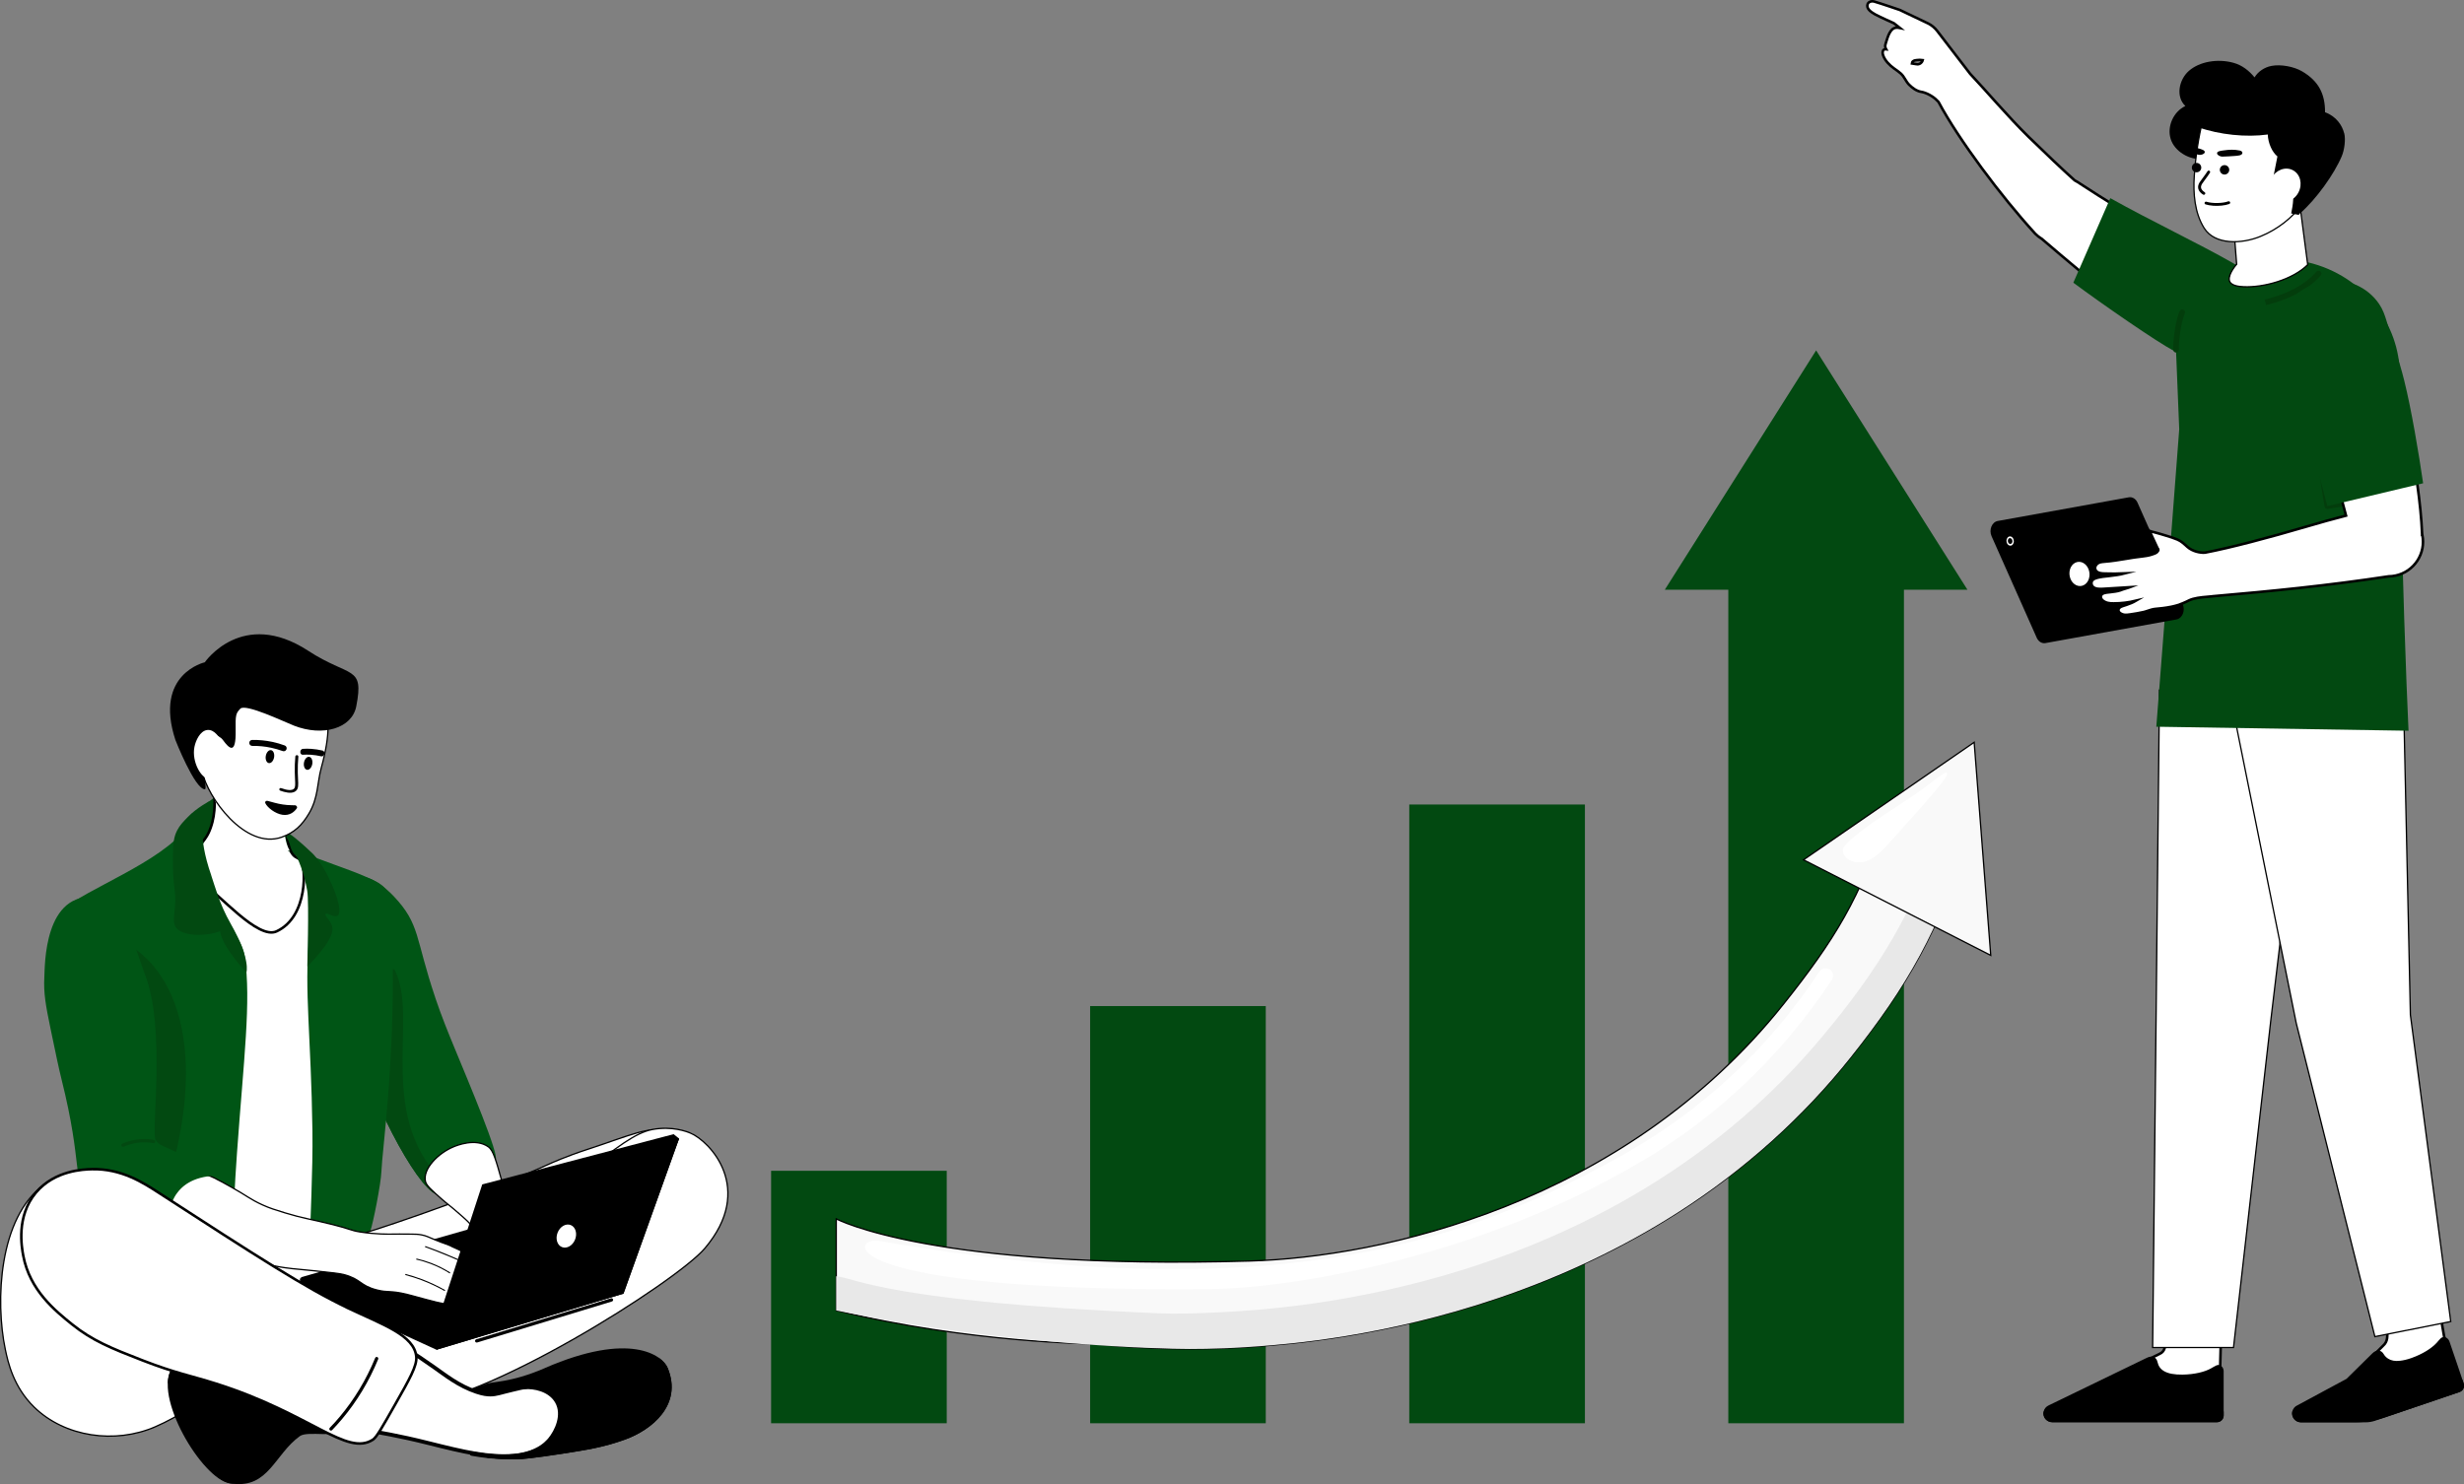 <?xml version="1.0" encoding="UTF-8"?>
<svg id="Layer_2" data-name="Layer 2" xmlns="http://www.w3.org/2000/svg" viewBox="0 0 477.53 287.69">
  <rect x="0" y="0" width="477.53" height="287.69" fill="#808080" stroke="none"/>
  <defs>
    <style>
      .cls-1 {
        fill: #033d0c;
      }

      .cls-2 {
        stroke: #fff;
      }

      .cls-2, .cls-3, .cls-4, .cls-5, .cls-6, .cls-7 {
        fill: #fff;
      }

      .cls-2, .cls-4, .cls-5, .cls-6, .cls-8, .cls-7, .cls-9 {
        stroke-miterlimit: 10;
      }

      .cls-2, .cls-5, .cls-8 {
        stroke-width: .5px;
      }

      .cls-10 {
        fill: #d69f94;
      }

      .cls-4, .cls-5, .cls-6, .cls-8, .cls-9 {
        stroke: #000;
      }

      .cls-4, .cls-7, .cls-9 {
        stroke-width: .25px;
      }

      .cls-6 {
        stroke-width: .75px;
      }

      .cls-8 {
        fill: none;
      }

      .cls-7 {
        stroke: #020302;
      }

      .cls-9 {
        fill: #f9f9f9;
      }

      .cls-11 {
        fill: #005515;
      }

      .cls-12 {
        fill: #024911;
      }

      .cls-13 {
        fill: #e8e8e8;
      }
    </style>
  </defs>
  <g id="OBJECTS">
    <g>
      <path class="cls-10" d="M434.84,53.28c-4.08-2.63-9.47-1.6-12.29,2.28-.1.14-.2.28-.29.43-2.73,4.22-1.52,9.85,2.7,12.58,4.22,2.73,9.85,1.52,12.58-2.7,2.73-4.22,1.52-9.85-2.7-12.58Z"/>
      <g>
        <path class="cls-5" d="M419.99,250.75l-.3,8.74c-.04,1.3.01,2.46-1.19,2.97l-6.49,3.18c-3.39,1.42-2.37,5.15,1.3,5.15h16.95s0-5.16,0-5.16l.37-14.88h-10.64Z"/>
        <g>
          <path d="M428.53,265.23c.26-.15.87-.5,1.07-.58.68-.27,1.35.39,1.35,1.11v8.62c0,.73-.59,1.31-1.31,1.31h-31.91c-.95,0-1.72-.77-1.72-1.72,0-.11.02-.25.05-.36.11-.52.48-.97,1-1.2l19.01-9.21c1.05-.52,1.86-.12,2.06.82.33,1.54,1.67,2.48,4.84,2.44,2.3-.03,4.3-.51,5.57-1.23Z"/>
          <path d="M430.96,273.6v.77c0,.73-.59,1.31-1.31,1.31h-31.91c-.95,0-1.72-.77-1.72-1.72,0-.11.02-.25.05-.36h34.91Z"/>
        </g>
      </g>
      <g>
        <path class="cls-5" d="M461.32,249.32l1.27,8.37c.12,1.29.22,2.33-.76,3.19l-5.12,5.1c-2.75,2.43-.59,5.64,2.89,4.46l16.05-5.45-1.97-5.9-2.28-13.2-10.08,3.42Z"/>
        <g>
          <path d="M444.25,273.61c.13-.53.48-.99,1.01-1.21l9.5-5.12,4.99-4.92c.84-.84,1.74-.7,2.22.13.22.37.51.66.86.88.57.37,1.34.53,2.35.4.62-.07,1.36-.24,2.18-.53,2.15-.77,3.89-1.87,4.88-2.95.2-.24.66-.77.81-.9.57-.48,1.41-.07,1.65.62l1.65,4.84,1.12,3.32c.24.7-.13,1.45-.81,1.67l-14.38,4.89c-1.91.65-3.92.98-5.94.98h-10.38c-.97,0-1.74-.77-1.74-1.74,0-.11.02-.24.04-.35Z"/>
          <path d="M444.25,273.61h13.82c.64,0,1.28-.11,1.89-.31l17.26-5.86.24.73c.24.7-.13,1.45-.81,1.67l-16.35,5.56c-.61.21-1.25.31-1.89.31h-12.46c-.97,0-1.74-.77-1.74-1.74,0-.11.02-.24.04-.35Z"/>
        </g>
      </g>
      <polygon class="cls-4" points="432.86 261.21 440.09 197.78 447.96 131.78 433.37 124.76 418.51 133.76 417.85 197.78 417.19 261.21 432.86 261.21"/>
      <polygon class="cls-4" points="474.96 256.17 467.14 196.71 465.75 132.72 447.96 124.9 431.92 133.29 445.01 198.31 460.26 259.1 474.96 256.17"/>
      <path class="cls-12" d="M465.43,98.48c0-8.46-.35-25.91-.35-25.91,0-9.46-6.77-19.13-17.84-21.73l-13.77.37c-2.68.92-7.64,1.83-12.33,2.54l1.2,29.46c-1.36,17.77-2.99,39.48-4.44,57.66l48.88.78c-.42-8.54-1.35-35.01-1.36-43.17Z"/>
      <path class="cls-5" d="M434.84,53.28l-.16-.08c-12.29-5.8-20.72-10.5-32.08-17.94-.18-.11-.35-.22-.54-.31-2.31-2.07-5.45-5.04-8.9-8.41-3.92-3.84-8.47-9.2-11.34-12.23h0s-6.36-8.28-6.36-8.28c-.48-.63-1.09-1.14-1.79-1.49l-5.48-2.61s-3.67-1.26-4.92-1.62c-.58-.17-1.16.04-1.32.5-.28.82.52,1.46,1.46,1.98.87.48,3.61,1.7,3.61,1.7l1.19.93c-.24-.05-.49-.06-.73-.05-1.22.09-1.66,1.92-1.98,2.9-.09.27-.17.54-.13.82.02.17.09.31.17.45-.15-.02-.3-.01-.43.08-.33.23-.29.74-.15,1.12.38,1.05,1.23,1.88,2.13,2.54.44.32.91.62,1.31.99.67.61.93,1.47,1.56,2.12.63.64,1.47,1.27,2.37,1.41,1,.15,2.36.91,3.05,1.65.1.12.21.21.31.31,3.96,7.39,12.21,18.38,18.6,25.38.01.02.03.03.04.05,0,0,.02.02.02.02.02.03.05.06.07.08h0c.38.38.79.71,1.23.98h.02c10.33,8.84,17.82,14.99,29.28,22.29h0s9.88-15.28,9.88-15.28ZM371.42,12.44s-.55-.09-.89-.14c.02-.16.08-.32.23-.43.21-.16.48-.2.74-.22.38-.04.76-.06,1.13,0-.13.5-.62.9-1.21.8Z"/>
      <path class="cls-1" d="M433.88,59.7c.23.01.48.02.74.01,4.54-.04,11.25-2.12,14.75-5.9l.38-.41c.21-.22.19-.57-.03-.78-.22-.21-.57-.19-.78.03l-.38.41c-3.29,3.55-9.64,5.51-13.95,5.54-1.85.01-4.18-.39-4.64-2.42-.13-.58-.08-1.24.16-1.96.09-.29-.06-.6-.35-.69-.3-.09-.6.06-.69.35-.3.91-.36,1.77-.19,2.55.33,1.42,1.46,3.08,4.99,3.26Z"/>
      <path class="cls-12" d="M432.63,50.92c6.26,3.58,8.44,9.75,5.27,14.99-2.3,3.81-7.98,4.89-11.77,4.2-1.13-.2-3.68-1.48-4.68-2.01-3.47-1.83-13.99-9.11-19.63-13.3l7.16-16.39c7.97,4.46,17.13,8.78,23.65,12.51Z"/>
      <g>
        <path class="cls-4" d="M447.24,51.31c-2.89,2.89-8.52,4.46-12.45,4.27-.64-.03-2.57-.13-2.75-1.28-.2-1.26,1.43-3.08,1.43-3.08l-1.46-18.6,12.45-2.64,1.02,7.88,1.76,13.44Z"/>
        <path d="M454.3,25.82c-.37-1.51-1.52-3.27-3.7-4.06.02-3.58-1.26-6.05-4.43-7.92-1.59-.94-4.16-1.42-5.98-1.06-1.33.26-2.58,1.09-3.25,2.22-1.06-1.29-2.38-2.36-4.1-2.83-3.06-.84-6.59-.24-8.65,1.59-1.94,1.72-2.55,5.02-.66,6.79-2.31,1.09-3.59,3.95-2.85,6.37.73,2.42,3.68,4.19,6.22,3.87l18.91,10.52c3.06-2.67,6.57-7.55,8.03-11.03.5-1.18.79-3.2.48-4.45Z"/>
        <path class="cls-7" d="M450.12,30.81c-1.25,6.3-5.25,12.22-12.02,15.01-3.64,1.5-8.85,1.7-10.92-1.59-1.84-2.93-2.16-6.68-1.92-10.17.25-3.68.79-7.34,1.68-10.92,1.26-5.06,6.99-8.26,13.95-6.87,7.83,1.57,10.52,8,9.23,14.53Z"/>
        <path d="M450.77,30.95c-.83,4.18-2.74,7.71-5.28,10.71l-1.45-.28c.38-1.79.59-3.69.14-4.52l-3.82-1.43,1.01-5.11c-1.01-.8-1.82-2.58-1.87-4.27l-.05.03c-4.1.56-9.29.07-13.54-1.45.11-.56.24-1.12.37-1.65,1.4-5.59,7.72-8.76,14.7-7.37,7.5,1.51,11.33,7.51,9.78,15.33Z"/>
        <ellipse class="cls-3" cx="442.8" cy="35.91" rx="3.32" ry="2.96" transform="translate(205.59 411.54) rotate(-62.36)"/>
        <g>
          <path d="M426.01,31.63c-.48-.17-1,.08-1.17.55-.17.48.08,1,.55,1.17.48.17,1-.08,1.17-.55.17-.48-.08-1-.55-1.17Z"/>
          <path d="M431.43,32.06c-.48-.17-1,.08-1.17.55-.17.48.08,1,.55,1.17.48.17,1-.08,1.17-.55.17-.48-.08-1-.55-1.17Z"/>
          <path d="M434.57,29.55c-.03-.19-.27-.32-.49-.37-1.05-.23-2.11-.18-3.16-.02-.37.06-1.37.12-1.24.62.08.32.64.59,1.01.58.81-.02,1.63-.07,2.43-.13.46-.04,1.56-.05,1.46-.69Z"/>
          <path d="M422.47,28.59c.06-.19.32-.27.55-.29,1.07-.06,2.11.16,3.12.48.36.11,1.33.34,1.13.81-.13.31-.73.49-1.09.42-.8-.15-1.59-.32-2.38-.51-.45-.11-1.53-.29-1.33-.91Z"/>
          <path d="M427.07,37.76s-.07-.02-.11-.04c-.51-.31-.82-.7-.93-1.14-.09-.4,0-.81.26-1.23.15-.24.36-.53.61-.85.29-.39.63-.84.92-1.3.08-.13.25-.17.38-.09.13.08.17.25.09.38-.3.48-.64.93-.94,1.33-.23.31-.44.59-.58.81-.18.29-.25.57-.19.82.07.29.3.56.68.8.13.08.17.25.09.38-.06.1-.17.14-.27.13Z"/>
          <path d="M428.85,39.87c-.52-.04-1-.12-1.41-.25-.14-.05-.23-.2-.18-.34.05-.14.21-.22.34-.18,1.19.37,3.16.33,4.24-.07.14-.05.3.02.36.16.05.14-.02.3-.16.35-.82.31-2.07.42-3.19.34Z"/>
        </g>
      </g>
      <path class="cls-1" d="M421.72,68.34h.02c.3-.01.54-.27.53-.57-.08-2.03.63-6.01,1.14-6.98.14-.27.04-.6-.23-.74-.27-.14-.6-.04-.74.23-.65,1.25-1.35,5.4-1.26,7.53.01.3.26.53.55.53Z"/>
      <circle class="cls-10" cx="462.88" cy="104.93" r="6.73"/>
      <circle class="cls-10" cx="427.88" cy="111.39" r="4.29"/>
      <path class="cls-10" d="M443.76,66.67c1.01,4.9,5.68,8.11,10.57,7.38.17-.03.35-.06.52-.09,5.08-1.05,8.34-6.02,7.29-11.09-1.05-5.08-6.02-8.34-11.09-7.29-5.08,1.05-8.34,6.02-7.29,11.09Z"/>
      <path class="cls-1" d="M451.06,98.65s.04,0,.07,0l2.59-.42c.3-.05.5-.33.46-.63-.05-.3-.34-.5-.63-.46l-2.05.33-3.34-20.83c-.05-.3-.35-.5-.63-.46-.3.05-.5.33-.46.63l3.43,21.37c.02.14.1.27.22.36.1.07.22.11.34.1Z"/>
      <g>
        <path d="M421.82,120.07l-25.41,4.59c-.68.12-1.36-.29-1.69-1.04l-8.75-19.68c-.55-1.23.06-2.74,1.19-2.95l25.41-4.59c.68-.12,1.36.29,1.69,1.04l8.75,19.68c.55,1.23-.06,2.74-1.19,2.95Z"/>
        <path class="cls-3" d="M404.77,110.35c.46,1.2.05,2.57-.92,3.07s-2.14-.06-2.6-1.26c-.46-1.2-.05-2.57.92-3.07.97-.5,2.14.06,2.6,1.26Z"/>
        <path class="cls-3" d="M389.74,105.76c-.32.08-.66-.14-.81-.53-.08-.23-.09-.48-.02-.71.07-.21.19-.38.36-.47.36-.19.78.02.95.48h0c.08.23.09.48.02.71-.07.21-.19.38-.36.47-.05.03-.1.04-.14.06ZM389.46,104.32s-.06.02-.09.03c-.1.06-.18.16-.22.29-.04.14-.04.31.02.45.11.29.37.43.6.31.1-.06.18-.16.22-.29.04-.14.04-.31-.02-.45h0c-.09-.25-.31-.39-.51-.34Z"/>
      </g>
      <path class="cls-5" d="M469.41,103.66v-.19c-.48-11.6-4.33-28.72-7.27-40.61h0s-18.38,3.8-18.38,3.8l.06.18c4.48,10.89,7.97,22.07,10.85,33.11-2.33.6-4.93,1.32-7.68,2.13-7.23,2.12-14.58,4.08-19.67,5.05-.93.06-2.4-.23-3.4-1.12-.58-.52-1.16-1.1-1.93-1.42-.72-.31-1.45-.53-2.31-.79l-1.07-.32c-.41-.13-.73-.21-1.05-.29l-.6-.15c-.09-.03-.2-.07-.33-.12-.02,0-.04-.01-.05-.02l1.56,3.36c.1.11.16.21.16.31,0,.07-.02.13-.06.2-.24.43-.57.5-1.26.74-.6.2-1.27.29-1.79.35-1.08.11-2.16.29-3.24.47-1.33.22-2.71.45-4.08.55-.32.03-.55.05-.77.1l-.2.06c-.09.03-.17.07-.25.11-.39.21-.73.71-.58,1.2.09.34.43.75,1.47.81l.47.02c1.23.05,2.45.03,3.75-.02-.92.24-1.88.36-2.82.47l-.76.09c-.43.04-.85.09-1.27.18-.25.05-.49.1-.71.18-.25.08-.43.18-.57.3-.11.1-.19.2-.24.32-.12.33-.06.71.16.97.46.56,1.47.51,2.01.48,1.04-.05,2.07-.12,3.11-.19.7-.05,1.41-.1,2.11-.14-.08.03-.16.06-.24.09-.18.06-.94.28-1.14.35l-.48.18c-.59.2-1.27.27-1.93.35-.27.03-.53.06-.78.09-.13.02-.29.05-.44.1-.61.21-.65.6-.62.82.03.18.13.37.29.53.64.58,1.46.65,2.19.64,1.47,0,2.92-.18,4.33-.52-.58.34-1.23.59-1.82.79,0,0-.74.24-.76.25-.28.09-.47.18-.62.33-.2.21-.22.4-.2.53.03.22.19.42.46.58.21.12.43.2.62.23.39.06.76.01,1.18-.05.88-.13,1.77-.27,2.64-.47.3-.07.58-.17.85-.26.45-.15.88-.29,1.35-.34.92-.08,2.01-.19,3.09-.41.18-.04.37-.08.55-.12l.49-.13c.22-.06.54-.17.55-.17.2-.07.72-.28.72-.28l.7-.31.49-.24c.91-.44,2.24-.59,3.7-.71.1,0,.21-.02.31-.03.14-.01.27-.02.4-.03h0c.07-.03.13-.03.2-.04h0s.08,0,.08,0c11.29-.98,22.1-2.04,34.01-3.85.43,0,.86-.05,1.3-.14,3.62-.75,5.95-4.3,5.2-7.92Z"/>
      <rect class="cls-12" x="149.44" y="226.95" width="34.04" height="48.94"/>
      <path class="cls-12" d="M441.59,66.2c-1.04-5.27,2.84-10.47,8.68-11.62,4.52-.89,8.63,1.09,10.85,4.4.66.98,1.06,2.09,1.39,3.2,1.13,3.89,2.45,7.62,3.43,11.56,1.38,5.52,2.86,14.31,3.67,19.94l-18.57,4.42c-2.24-9.12-6.09-20.21-8.65-29.11l-.81-2.8Z"/>
      <rect class="cls-12" x="273.11" y="155.95" width="34.04" height="119.94" transform="translate(580.27 431.84) rotate(180)"/>
      <rect class="cls-12" x="211.27" y="195.02" width="34.04" height="80.87"/>
      <rect class="cls-12" x="334.95" y="102.11" width="34.04" height="173.78" transform="translate(703.94 378) rotate(180)"/>
      <g>
        <path class="cls-4" d="M8.55,229.63c-8.8,6.42-9.48,22.59-7.52,31.95.53,2.53,1.58,7.26,5.59,11.18,5.95,5.82,15.69,7.17,23.41,3.84,9.57-4.13,21.07-13.78,19.88-22.77-1.97-14.81-34.87-28.93-41.35-24.2Z"/>
        <path d="M61.73,274.37c-3.05-1.82-5.45-2.94-8.39-4.32-4.18-1.97-4.31-2.05-4.85-2.1-3.18-.29-6.74,1.65-8.39,4.45-3.45,5.86-.18,14.54,4.98,15.2,6.99.9,8.15-5.7,13.04-9.22,1.55-1.12,7.86.53,6.88-1.39-.34-.68-.82-1.16-3.28-2.62Z"/>
        <path class="cls-12" d="M42.97,153.96c-2.44.74-4.3,3.33-4.71,3.94-.53.77-1.6,2.34-1.61,3.63-.02,5.79,21.7,12.46,23.88,8.7.71-1.22-.8-3.24-3.26-6.53-1.82-2.43-8.58-11.48-14.3-9.74Z"/>
        <path d="M45.22,268.47c-2.66-.6-10.82-5.34-12.12-2.85-3.1,5.92,6.73,22.08,11.99,21.98,4.22-.08,4.77-7,4.85-7.73.4-3.94-.79-10.51-4.72-11.4Z"/>
        <path class="cls-3" d="M70.49,170.49c-4.12-1.79-8.08-1.62-12.3-4.06-5.59-3.22-10.14-8.49-13.01-12.06-1.55-1.94-4.18-4.93-3.94-3.73,4.48,22.13-23.07,21.45-25.49,23.83-1.24,1.22-3.48,3.39-3.73,6.42-.27,3.21,1.88,4.93,4.14,9.12,2.36,4.37,3.08,8.14,3.73,11.6,1.47,7.78.14,14.46-.83,19.07-1.87,8.94-4.3,11.01-2.69,14.3,2.35,4.81,10.06,5.54,12.85,5.8,6.63.63,40.22-1.22,42.9-8.7.56-1.55,2-10.96,2.07-13.26.13-3.83,1.17-19.2,2.49-33.99.53-5.98,1.19-8.65-1.23-11.5-1.09-1.28-2.18-1.64-4.96-2.85Z"/>
        <path d="M105.61,265.19c-6.92,3-10.43,2.52-11.65,3.18-.45.25-4.82.4-4.88,4.73-.06,4.58-4.29,9.81,11.19,9.78.8,0,3.37-.26,8.51-1.05,5.16-.8,8.35-1.32,12.41-2.8,5.02-1.82,11.16-6.64,8.21-13.85-1.01-2.49-7.31-7.15-23.79,0Z"/>
        <path class="cls-11" d="M84.34,193.33c-3.92-11.6-2.87-14.14-8.06-19.63-1.69-1.79-5.32-4.82-7.79-3.41-5.66,3.21-1.66,22.05-.11,29.26,2.7,12.57,12.3,30.52,16.14,31.92.25.09,11.02-6.09,11.53-6.62.8-.83-5.1-14.77-7.99-21.78-1.23-2.99-2.45-5.95-3.73-9.74Z"/>
        <path class="cls-12" d="M76.56,188.14c-.85-1.69-4.62,4.79-8.61,9.36.16.75.3,1.44.43,2.05,2.7,12.57,12.3,30.52,16.14,31.92.08.03,1.11-.52,2.53-1.3-14.79-13.07-5.75-32.57-10.49-42.02Z"/>
        <path class="cls-8" d="M55.54,161.64c-.38-3.06-.09-6.43-.75-9.07-1.57-6.32-10.64-9.54-13.32-7.33-1.61,1.33,1.15,8.4-.3,14.08-1.77,6.95-6.38,4.67-7.93,5.63-2.18,1.35,2.96,4.2,5.57,5.9,3.67,2.4,11.17,11.37,14.79,9.69,6.24-2.89,5.67-12.8,4.67-13.82-.75-.78-2.12-.08-2.73-5.09Z"/>
        <path class="cls-11" d="M74.81,172.4c-1.09-1.28-2.2-1.7-4.97-2.9-1.69-.74-8.3-3-10.28-3.9.16,9.17.84,11.88.36,16.49-1,9.54.38,18.79.63,37.1.11,7.69-.46,17.89-.51,22.41,5.66-1.36,10.82-.42,11.72-2.93.56-1.55,2.08-9.28,2.16-11.59.13-3.83,2.64-21.57,2.15-42.25-.14-6,1.18-9.59-1.24-12.43Z"/>
        <path class="cls-11" d="M37.84,168.46c-1.31-2.05-2.65-3.9-3.97-5.57-7.01,6.34-21.61,11.36-22.5,14.72-.45,1.69.28.19.02,3.22-.27,3.21,1.88,4.93,4.14,9.12,2.36,4.37,3.08,8.14,3.73,11.6,1.47,7.78.14,14.46-.83,19.07-1.87,8.94-4.3,11.01-2.69,14.3,2.35,4.81,10.06,5.54,12.85,5.8,2.57.24,9.2.11,16.51-.57.12-4.47.36-10.15.83-16.67,1.3-18.13,2.78-29.42,1.5-38.08-.38-2.57-2.11-5.22-9.58-16.94Z"/>
        <path class="cls-12" d="M60.41,165.29c-1.54-1.49-5.15-4.69-5.15-3.89,0,1.35,3.04,4.19,4.28,11.26.4,2.29-.03,15.3.03,14.66,0,0,5.17-4.97,4.86-7.47-.17-1.35-1.61-2.32-1.34-2.68.28-.37,1.68.78,2.34.33,1.11-.75-.61-5.41-2.34-8.54-1.24-2.23-2.25-3.27-2.68-3.68Z"/>
        <path class="cls-4" d="M113.88,222.79c-4.23,1.38-7.22,2.74-7.34,2.8-10.68,4.86-29.7,11.65-37.74,13.98-24.71,7.15-40.64-.39-41.58,3.14-1.27,4.79,26.8,23.02,56.95,18.87,4.61-.63,20.29-3.01,32.49-15.37,9.2-9.33,14.99-23.59,11.9-26.58-1.81-1.75-6.88.62-14.7,3.17Z"/>
        <path class="cls-4" d="M133.8,219.64c-.67-.28-3.51-1.4-7.34-.7-6.63,1.21-15.63,12.2-37.74,26.2-27.06,17.14-29.1,19.58-28.65,21.66,1.12,5.17,17.03,5.56,18.52,5.59,14.37.26,52.51-23.92,58-30.4,9.84-11.59.94-20.8-2.8-22.36Z"/>
        <polygon points="58.13 247.82 58.13 249.52 84.59 261.64 113.67 248.9 108.08 235.22 58.13 247.82"/>
        <path d="M127.63,263.18c.58,1.42,1.06,3.45.53,5.69-.77,3.22-3.18,5-4.67,6.09-2.95,2.17-5.94,2.76-7.08,2.97-4.64.87-13.73,2.17-25.81,3.51,1.68.9,4.63,1.45,9.68,1.44.8,0,3.37-.26,8.51-1.05,5.16-.8,8.35-1.32,12.41-2.8,5.02-1.82,11.16-6.64,8.21-13.85-.25-.61-.81-1.35-1.77-2.01Z"/>
        <polygon points="58.23 247.62 83.62 259.74 113.76 247 108.17 233.32 58.23 247.62"/>
        <path class="cls-6" d="M101.65,268.91c-.28.02-.89.17-2.13.46-2.65.62-3.28.94-4.51.94-.58,0-1.36-.07-2.67-.51-3.45-1.14-6.14-3.32-8.16-4.73-4.15-2.9-6.22-4.35-8.39-4.19-5.22.38-10.77,9.63-8.39,14.33,1.23,2.43,3.49,1.47,15.72,4.54,6.81,1.71,11.55,2.83,16.42,2.45,3.66-.29,5.53-1.75,6.18-2.32.45-.4.75-.75.81-.82,1.33-1.6,2.85-4.77,1.4-7.34-1.33-2.37-4.46-2.96-6.29-2.8Z"/>
        <path class="cls-3" d="M46.13,158.85c-2.52-1.52-3.97-4.63-4.52-5.11-.08.12.08,1.17.04,1.31.54,1.92,3.89,10.02,14.5,9.84-.59-.93-.92-2.49-1.05-3.71-3.97-.02-6.85-1.04-8.97-2.32Z"/>
        <path class="cls-4" d="M59.01,129.9c-3.93-2.46-8.28-1.29-9.43-.93-4.96,1.54-7.38,5.74-8.34,7.41-3.37,5.86-2.33,11.7-2.03,13.24.94,4.84,8.32,15.18,15.41,12.65,2.4-.86,3.89-2.26,5.26-4.58,1.83-3.08,1.59-5.97,2.38-8.83.95-3.42,1.3-6.01,1.31-7.72,0-1.16.74-7.92-4.56-11.24Z"/>
        <path d="M55.17,144.5c-.78-.29-1.58-.52-2.38-.69-1.28-.27-2.6-.4-3.91-.38-.33,0-.59.28-.57.61h0c.02.31.27.55.58.55,1.23-.02,2.47.1,3.67.36.76.16,1.51.38,2.23.64.29.11.61-.04.73-.33h0c.12-.3-.03-.65-.34-.76Z"/>
        <path d="M57.55,146.4c-.16-.02-.3.08-.31.22-.1,1.04-.13,2.09-.11,3.14.01.5.03.93.05,1.3.05,1.04.08,1.57-.23,1.85-.39.35-1.25.31-2.44-.13-.15-.05-.31,0-.36.14h0c-.06.14.02.3.18.35.23.08.45.16.66.21,1.11.31,1.91.24,2.38-.19.48-.44.45-1.08.39-2.24-.02-.37-.04-.79-.05-1.29-.02-1.03.02-2.07.11-3.09.01-.14-.1-.27-.26-.3Z"/>
        <path d="M52.53,145.41c-.44-.08-.9.43-1.02,1.12-.12.69.15,1.32.59,1.39.44.08.9-.43,1.02-1.12.12-.69-.15-1.32-.59-1.39Z"/>
        <path d="M59.93,146.71c-.44-.08-.9.43-1.02,1.12-.12.69.15,1.32.59,1.39.44.08.9-.43,1.02-1.12.12-.69-.15-1.32-.59-1.39Z"/>
        <path d="M62.5,145.49c-.72-.17-1.44-.28-2.17-.33-.56-.04-1.11-.04-1.65,0-.27.02-.49.3-.48.62,0,.31.21.54.47.52.51-.03,1.03-.03,1.55,0,.69.05,1.38.15,2.06.31.25.06.5-.14.57-.44.08-.32-.08-.63-.34-.69Z"/>
        <path class="cls-12" d="M36.21,166.08c.22,2.12.17,3.85-.21,5.24-.97,3.6-2.16,3.71-2.24,7.34-.07,3.17,6.96,3.09,9.89,1.39.36-.21.95-.07,1.33-.16-1.43-2.43-3.67-5.92-7.14-11.37-.54-.85-1.09-1.66-1.63-2.44Z"/>
        <path class="cls-12" d="M26.27,184c-2.21-1.62-8.11-4.5-14.87-4.9.05.29.07.8-.01,1.79-.27,3.21,1.88,4.93,4.14,9.12,2.36,4.37,3.08,8.14,3.73,11.6,1.47,7.78.14,14.46-.83,19.07-1.87,8.94-4.3,11.01-2.69,14.3,2.23,4.57,9.3,5.45,12.39,5.76,11.19-24.93,10.44-47.73-1.86-56.74Z"/>
        <path d="M57.15,156.1l-.74-.02c-1.06-.02-2.13-.18-3.19-.47l-1.37-.37c-.31-.08-.55.17-.43.45.38.83,1.88,2.03,3.31,2.25,1.42.22,2.34-.58,2.8-1.27.15-.24-.07-.57-.39-.58Z"/>
        <path d="M59.72,126.14c-12.79-8.31-20.03,2.24-20.03,2.24,0,0-9.9,2.23-5.7,15.05,0,0,3.73,9.51,5.7,9.57.87.03-2.2-9.66-.46-10.76.73-.46,3.17.11,3.96,1.19,1.25,1.72,2.57,2.97,2.48-1.86-.05-3.01.05-3.29.9-4.19.99-1.06,8.46,2.52,10.4,3.28,5.59,2.19,11.26.55,12.08-3.76,1.54-8-1.14-5.44-9.34-10.76Z"/>
        <path class="cls-2" d="M40.21,141.75c-1.24.13-2.05,1.91-2.28,3.08-.56,2.79,1.35,6.04,2.71,5.88,1.51-.18,3.17-4.66,1.82-7.28-.05-.09-.97-1.82-2.25-1.68Z"/>
        <path class="cls-4" d="M87.65,241.64c-1.42-.64-1.39-.49-3.27-1.28-1.36-.57-1.78-.82-2.7-.99-.66-.13-1.14-.13-1.99-.14-1.9-.02-2.86-.02-3.98,0,0,0-2.92.06-5.97-.43-1.82-.29-1.84-.57-5.26-1.42-4.29-1.07-5.8-1.22-9.23-2.27-1.95-.6-2.97-.91-4.4-1.56-2.36-1.07-3.09-1.81-5.97-3.41-2.9-1.61-4.35-2.42-5.26-2.42-4.69.02-9.91,8.56-7.81,12.08.72,1.21,2.47,1.85,5.97,3.13,1.97.72,3.51,1.06,3.84,1.14,3.23.71,3.94.25,7.96.71,3.17.36,3.13.69,7.1,1.14,1.56.17,1.86.16,4.4.43,3.18.34,4.76.5,5.54.71,3.43.91,3.07,2.13,6.39,2.98,2.24.58,2.55.06,5.82.85.89.21,1.18.33,3.69.99,3.54.94,4.03.99,4.55.71.94-.52.65-1.44,1.7-4.4,1.1-3.1,2.08-3.94,1.56-4.97-.23-.45-1.05-.82-2.7-1.56Z"/>
        <path class="cls-4" d="M97.23,228.85c-1.09-3.91-1.65-5.88-2.56-6.53-2.5-1.8-6.2-.26-6.82,0-2.94,1.23-5.94,4.26-5.4,6.68.18.8,1.16,1.67,3.13,3.41,1.11.98,1.74,1.38,3.55,2.98.84.74,1.26,1.11,1.56,1.42,2.73,2.77,2.29,4.76,3.98,5.54,1.66.77,4.23-.18,4.97-1.7.45-.93.06-1.76-.57-3.84-1.09-3.59-.29-2.36-1.85-7.96Z"/>
        <path d="M82.43,241.54l-.07.2c.76.27,1.52.56,2.27.85,1.38.54,2.76,1.11,4.12,1.7l.09-.19c-1.36-.6-2.74-1.17-4.12-1.71-.75-.29-1.51-.58-2.28-.85Z"/>
        <path d="M80.71,243.95l-.05.21c.96.21,1.91.5,2.83.85,1.28.49,2.52,1.1,3.67,1.84l.11-.18c-1.17-.74-2.42-1.36-3.71-1.86-.93-.35-1.89-.64-2.86-.86Z"/>
        <path d="M78.58,246.94l-.05.21c1.05.28,2.1.61,3.12.99,1.56.59,3.08,1.3,4.53,2.12l.1-.18c-1.46-.83-2.99-1.55-4.56-2.14-1.02-.38-2.08-.72-3.14-1Z"/>
        <polygon points="93.46 229.59 83.62 259.74 119.77 249.07 131.61 220.7 130.55 219.85 93.46 229.59"/>
        <path d="M45.22,268.47c-2.66-.6-10.82-5.34-12.12-2.85-.37.7-.55,1.54-.58,2.49.77.17,1.69.39,2.71.69,3.1.89,6.77,1.93,9.63,4.04,1.02.75,3.37,2.69,5.12,6.57.27-3.97-.98-10.07-4.76-10.93Z"/>
        <polygon points="84.59 261.64 120.84 250.77 131.61 220.7 94.52 230.44 84.59 261.64"/>
        <path class="cls-11" d="M35.94,224.26c-4.32-2.35-5.19-2.12-5.8-3.32-.88-1.72,2.07-21.55-2.07-32.12-1.54-3.92-4.05-14.19-9.18-14.87-10.44-1.39-10.18,13.34-10.3,15.49-.16,3.05.24,5.34,1.24,10.15,1.03,4.94,1.54,7.4,2.07,9.53,4.28,17.12,1.91,19.29,5.6,24.45,4.8,6.72,13.66,9.83,15.13,8.29.52-.54-.27-1.26-.21-3.52.09-3.36.56-10,9.28-10.45.22-.01-1.14-1.12-5.76-3.64Z"/>
        <path class="cls-5" d="M67.41,253.54c-8.23-3.91-17.72-10.06-36.69-22.36-2.86-1.85-7.16-4.69-12.93-4.54-1.53.04-7.17.19-10.83,4.54-3.87,4.61-2.75,10.62-2.45,12.23,1.25,6.69,6.18,10.66,9.43,13.28,3.98,3.2,7.63,4.66,13.63,6.99,6.49,2.52,9.31,2.95,14.33,4.54,18.29,5.8,25.3,14.19,30.4,10.83.68-.45,1.85-2.51,4.19-6.64,2.9-5.11,4.36-7.67,4.19-9.43-.39-4.16-6.44-6.19-13.28-9.43Z"/>
        <path d="M119.5,267.59c-1.87.4-5.96,1.54-8.75,2.31-1.08.3-2.05.57-2.5.69-.13.03-.26,0-.37-.08-.12-.09-.27-.22-.4-.33-1.18-1.02-3.6-3.11-7.99-1.72-.23.07-.36.32-.28.55h0c.08.21.31.33.53.26,3.94-1.25,6.04.57,7.19,1.56.46.39.78.67,1.12.67.04,0,.09,0,.13-.01.23-.05,1.12-.29,2.8-.76,2.78-.77,6.87-1.91,8.7-2.3.22-.05.37-.27.33-.49-.04-.24-.27-.39-.51-.34Z"/>
        <path d="M120.36,269.5c-.05-.23-.28-.37-.51-.32-7.6,1.79-10.15,2.63-10.85,3.54-.14.18-.18.44-.27.96-.24,1.42-.73,4.38-3.55,6.34-2.9,2.02-7.49,2.46-13.65,1.33-.23-.04-.45.11-.5.34-.04.23.11.46.34.5,2.25.41,4.31.62,6.16.62,3.4,0,6.12-.7,8.13-2.09,3.11-2.16,3.64-5.36,3.9-6.9.03-.17.06-.35.08-.47.02-.09.07-.17.14-.23.99-.86,5.55-2,10.26-3.11.23-.05.37-.28.32-.51h0Z"/>
        <path class="cls-12" d="M40.95,169.7c-2.83-8.14-1.38-11.13-1.1-12.33.25-1.05.83-2.13.83-2.13,0,0-2.55,1.34-4.26,3.11-1,1.03-1.58,1.64-2.09,2.62-.64,1.25-.79,2.4-.82,5.17-.06,6.33.68,6.05.39,9.72-.15,1.93-.42,2.84.23,3.52,1.16,1.23,4.07.45,5.19.15,1.53-.41,2.09-1.4,2.71-1.09.66.32.42,1.44.76,2.7.8,2.99,4.96,7.36,4.96,7.36,0,0,.91-2.47-3.06-9.48-2.23-3.93-3-7.17-3.75-9.32Z"/>
        <path class="cls-12" d="M29.84,220.96c-.39-.07-.79-.13-1.18-.15-1.67-.12-3.34.18-4.96.89-.16.07-.23.27-.16.43.07.16.26.22.42.16,1.53-.66,3.1-.94,4.66-.83.37.03.73.07,1.1.14.17.03.34-.07.37-.24h0c.04-.17-.07-.35-.25-.38Z"/>
        <path class="cls-3" d="M110.61,237.47c-.94-.37-2.07.28-2.54,1.46-.47,1.18-.09,2.44.84,2.81.94.37,2.07-.28,2.54-1.46.47-1.18.09-2.44-.84-2.81Z"/>
        <path d="M126.67,229.2c-5.19,10.47-12.48,16.36-15.3,18.59-9.01,7.13-18.69,10.16-26.02,11.47l-.76,2.38,36.24-10.87,10.78-30.07-1.75.46c-.74,2.44-1.77,5.17-3.19,8.04Z"/>
        <path d="M94.94,230.44h0c-.17-.05-.35.04-.4.21l-5.54,17.13c-.05.17.04.35.21.4.17.05.35-.04.4-.21l5.54-17.13c.05-.17-.04-.35-.21-.4Z"/>
        <path d="M108.94,226.75l-14.2,3.73c-.17.04-.27.22-.23.39.04.17.22.27.39.23l14.2-3.73c.17-.04.27-.22.23-.39-.04-.17-.22-.27-.39-.23Z"/>
        <path d="M73.12,263.06c-.16-.07-.35.01-.41.17-1.74,4.22-4.06,8.07-6.91,11.45-.6.72-1.24,1.42-1.89,2.09-.12.13-.12.33,0,.45h0c.13.12.33.12.45,0,.66-.69,1.3-1.4,1.92-2.13,2.89-3.43,5.25-7.34,7.01-11.62.07-.16-.01-.35-.18-.42Z"/>
        <path d="M118.41,251.67l-26.12,7.95c-.17.05-.26.23-.21.4h0c.05.17.23.26.4.21l26.12-7.95c.17-.05.26-.23.21-.4-.05-.17-.23-.26-.4-.21Z"/>
      </g>
      <g>
        <path class="cls-9" d="M230.55,261.48c-6.11,0-12.22-.32-18.29-.96-.16-.02-24.24-.15-50.19-6.51v-17.74s18.51,9.95,80.12,8.17c25.4-.74,72.48-10.9,103.5-49.86,9.59-12.05,15.14-20.78,19.83-36.28.05-.15.21-.24.36-.2l15.21,4.08c.16.04.25.21.21.37-5.3,17.54-11.7,28.67-22.61,42.38-9.29,11.67-20.54,21.78-33.45,30.06-10.54,6.76-22.28,12.36-34.89,16.64-22.14,7.52-40.79,8.92-46.92,9.38-4.27.32-8.57.48-12.88.48Z"/>
        <path class="cls-13" d="M381.08,162.18l-4.91-1.32c-5.55,16.34-12.12,27.01-22.92,39.98-9.55,11.46-21.02,21.32-34.11,29.31-10.69,6.53-22.55,11.86-35.25,15.87-22.3,7.03-40.98,8.01-47.11,8.34-4.28.23-8.58.38-12.89.19-52.08-2.26-58.1-6.84-61.84-7.16v6.63c31.64,6.63,62.37,7.47,68.48,7.47,4.3,0,8.6-.16,12.88-.48,6.13-.46,24.78-1.86,46.92-9.38,12.61-4.28,24.34-9.88,34.89-16.64,12.91-8.28,24.16-18.39,33.45-30.06,10.91-13.7,17.31-24.84,22.61-42.38.05-.16-.05-.33-.21-.37Z"/>
        <polygon class="cls-9" points="385.81 185.19 349.52 166.67 382.6 143.89 385.81 185.19"/>
        <path class="cls-3" d="M377.33,149.82c-.49-.47-2.72,2.04-9.53,6.39-7.77,4.96-10.5,7.59-10.61,8.33-.21,1.4,1.14,2.55,2.92,2.61,2.52.09,4.4-1.94,6.06-3.79,7.8-8.67,11.7-13,11.15-13.54Z"/>
        <path class="cls-3" d="M170.37,240.54c75.52,13.16,112.35.17,138.92-13.83,5.59-2.95,16-8.43,26.97-18.83,6.16-5.84,11.65-12.41,16.33-19.54.43-.66,1.32-.85,1.99-.43h0c.68.43.87,1.33.43,2.01-4.81,7.32-10.44,14.06-16.76,20.06-11.26,10.68-21.9,16.28-27.61,19.29-27.02,14.23-58.98,20.48-76.65,20.61-73.59.55-69.15-10.3-63.62-9.34Z"/>
      </g>
      <polygon class="cls-12" points="381.3 114.32 322.64 114.32 351.97 67.92 381.3 114.32"/>
    </g>
  </g>
</svg>